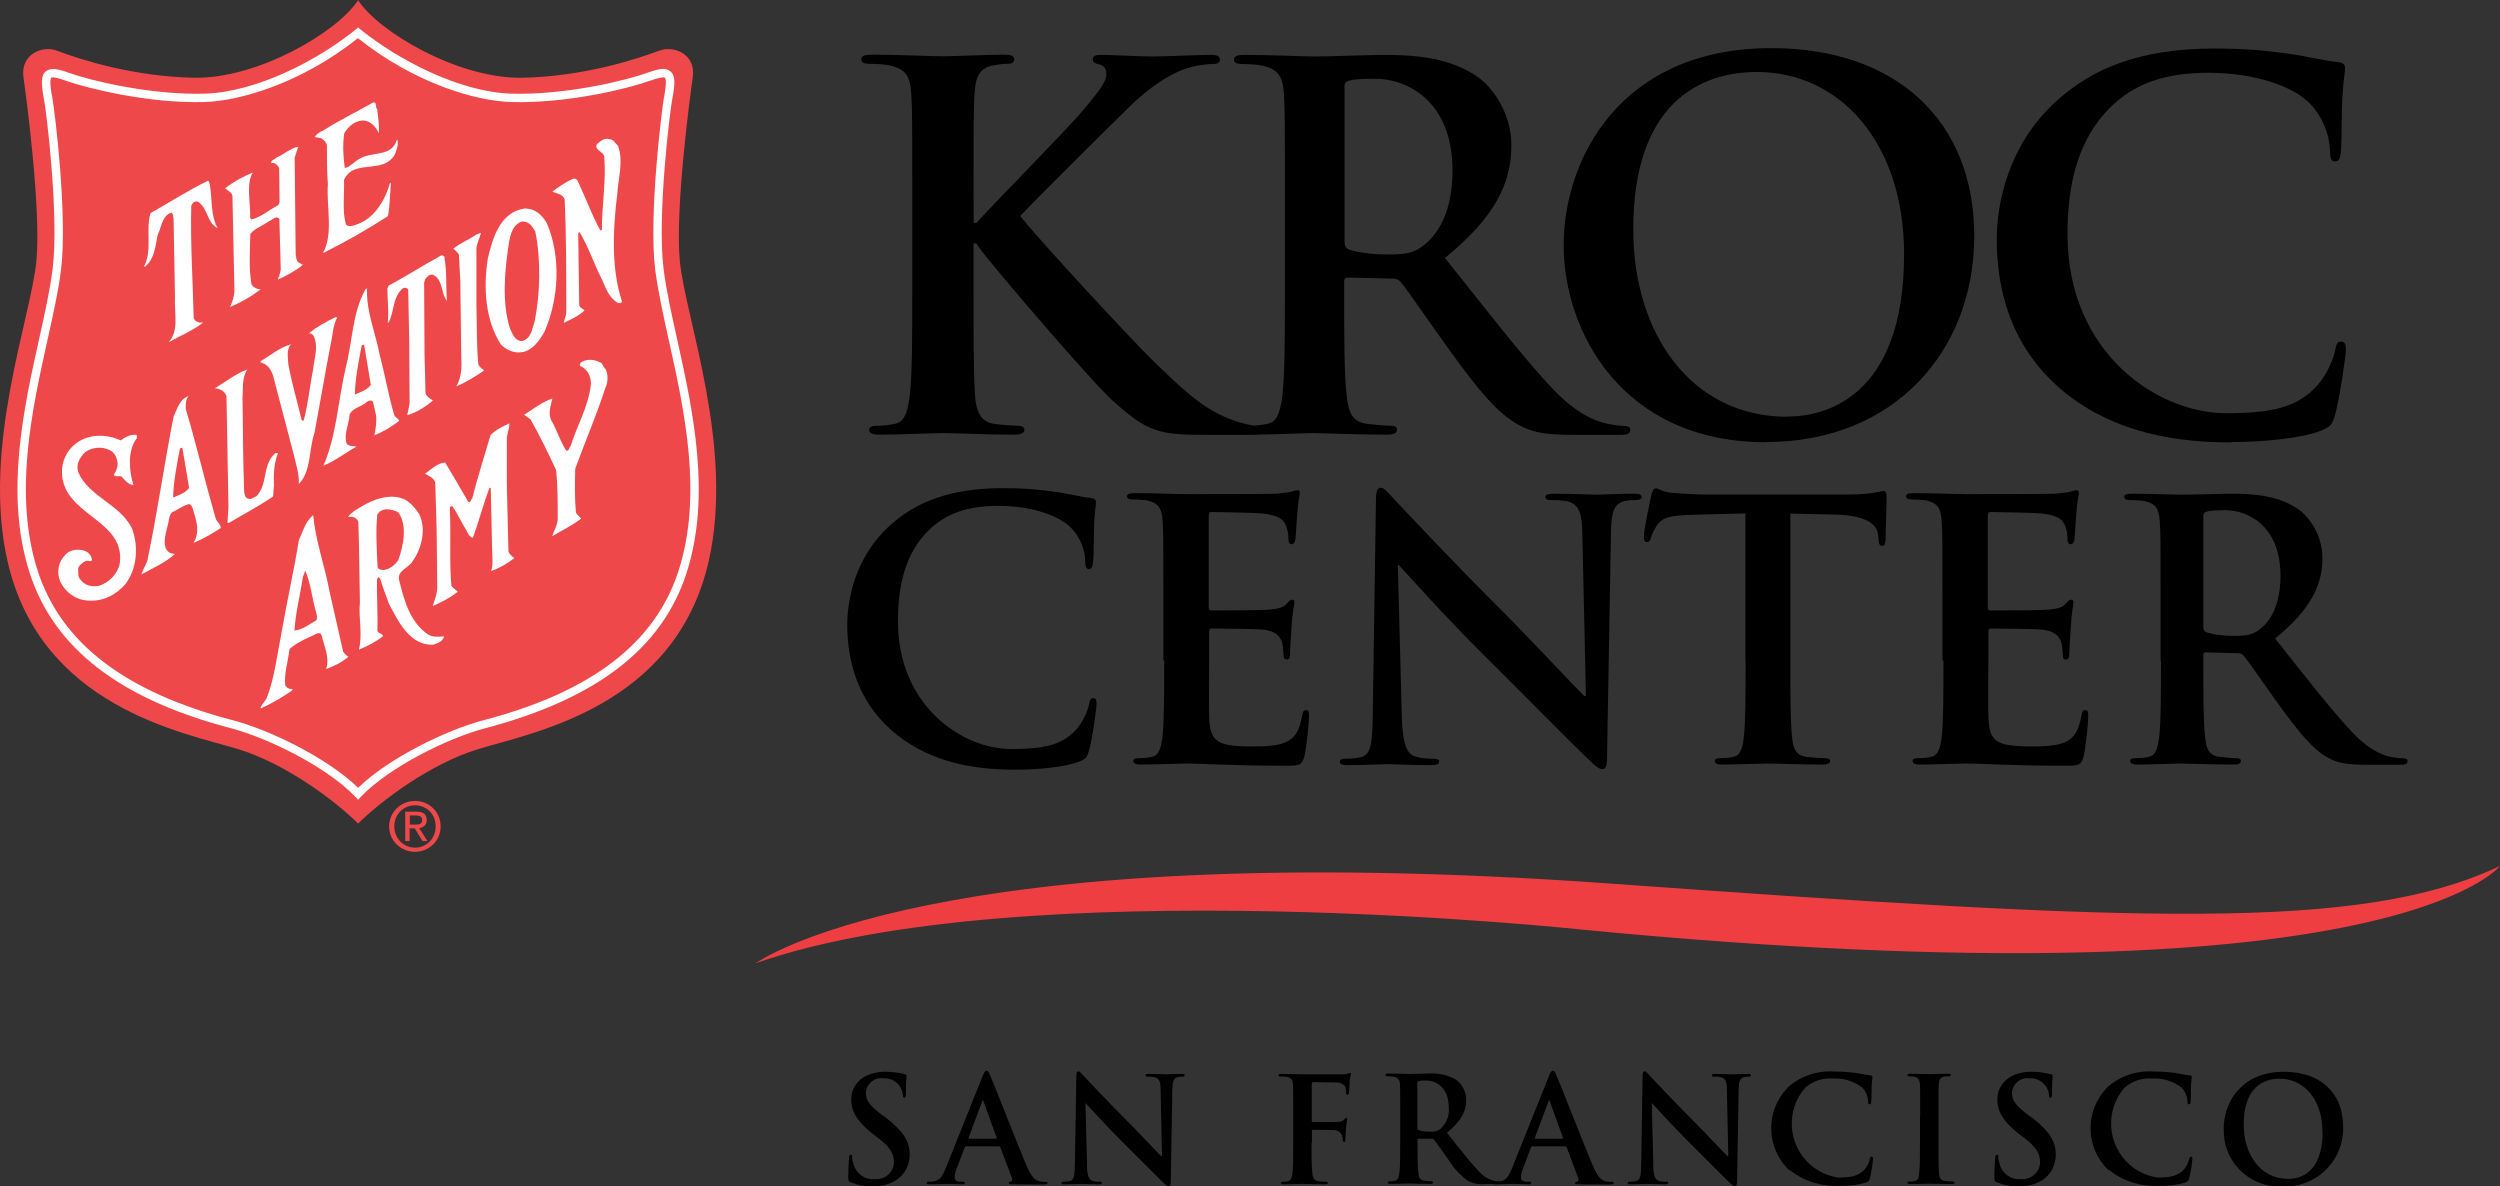 <?xml version="1.0" encoding="UTF-8"?><svg id="Layer_2" xmlns="http://www.w3.org/2000/svg" viewBox="0 0 125.73 59.67"><rect x="0" y="0" width="125.73" height="59.67" fill="#333333" stroke="none"/><defs><style>.cls-1{fill:#ef3e42;}.cls-2{fill:#fff;}.cls-3{fill:#ef484a;}</style></defs><g id="Layer_1-2"><path d="M110.81,25.98c0-.14.04-.22.16-.25.18-.05.51-.07.96-.07,1.07,0,2.76.74,2.76,3.3,0,1.48-.52,2.31-1.07,2.71-.32.23-.56.31-1.28.31-.45,0-.99-.05-1.37-.18-.13-.05-.16-.13-.16-.32v-5.49ZM108.68,33.22c0,1.66,0,3.09-.09,3.85-.07.52-.16.92-.52.99-.16.04-.38.07-.65.07-.22,0-.29.05-.29.14,0,.13.13.18.36.18.72,0,1.86-.05,2.2-.05.27,0,1.61.05,2.65.05.23,0,.36-.05.36-.18,0-.09-.07-.14-.22-.14-.22,0-.61-.04-.88-.07-.54-.07-.65-.47-.7-.99-.09-.76-.09-2.19-.09-3.87v-.25c0-.11.05-.14.14-.14l1.57.04c.13,0,.23.02.32.13.24.27,1.07,1.5,1.79,2.49,1.01,1.39,1.7,2.24,2.47,2.65.47.25.92.34,1.93.34h1.71c.22,0,.34-.04.34-.18,0-.09-.07-.14-.22-.14s-.31-.02-.51-.05c-.27-.05-1.01-.18-2.02-1.23-1.06-1.12-2.31-2.73-3.91-4.75,1.82-1.48,2.38-2.71,2.38-4.04,0-1.21-.72-2.13-1.23-2.47-.97-.67-2.18-.77-3.32-.77-.56,0-1.93.05-2.55.05-.38,0-1.52-.05-2.47-.05-.27,0-.4.04-.4.16s.11.16.31.16c.25,0,.56.02.7.05.6.13.74.41.78,1.03.04.58.04,1.08.04,3.83v3.18ZM97.74,33.22c0,1.66,0,3.09-.09,3.85-.07.52-.16.92-.52.99-.16.04-.38.07-.65.07-.22,0-.29.05-.29.14,0,.13.13.18.36.18.72,0,1.86-.05,2.27-.05,1.06,0,2.27.11,5,.11.69,0,.85,0,.97-.47.09-.36.23-1.59.23-2,0-.18,0-.33-.14-.33-.13,0-.16.07-.2.27-.13.74-.34,1.12-.81,1.34-.47.22-1.23.22-1.7.22-1.84,0-2.13-.27-2.17-1.52-.02-.52,0-2.18,0-2.8v-1.43c0-.11.02-.18.11-.18.43,0,2.22.02,2.56.05.67.07.92.34,1.01.7.05.23.05.47.07.65,0,.09.04.16.16.16.16,0,.16-.2.16-.34,0-.13.04-.85.07-1.21.05-.92.14-1.21.14-1.32s-.05-.14-.13-.14c-.09,0-.16.09-.29.23-.16.18-.43.23-.87.27-.41.04-2.49.04-2.89.04-.11,0-.13-.07-.13-.2v-4.57c0-.13.04-.18.13-.18.36,0,2.26.04,2.56.07.9.11,1.08.32,1.21.65.09.22.11.52.11.65,0,.16.04.25.16.25s.16-.11.18-.2c.04-.22.07-1.01.09-1.19.05-.83.14-1.05.14-1.17,0-.09-.02-.16-.11-.16s-.2.05-.29.07c-.14.04-.43.07-.78.11-.34.02-3.94.02-4.51.02-.5,0-1.64-.05-2.6-.05-.27,0-.4.04-.4.16s.11.16.31.16c.25,0,.56.02.7.05.6.13.74.42.78,1.03.04.58.04,1.08.04,3.83v3.18ZM87.79,33.22c0,1.66,0,3.09-.09,3.85-.05.52-.16.92-.52.99-.16.04-.38.07-.65.07-.22,0-.29.05-.29.14,0,.13.13.18.36.18.72,0,1.86-.05,2.27-.05.5,0,1.64.05,2.83.05.2,0,.34-.05.34-.18,0-.09-.09-.14-.29-.14-.27,0-.67-.04-.92-.07-.54-.07-.65-.47-.7-.97-.09-.78-.09-2.2-.09-3.86v-7.4l2.28.05c1.61.04,2.09.54,2.13,1.01l.02.2c.02.27.05.36.2.36.11,0,.14-.11.16-.29,0-.47.05-1.71.05-2.09,0-.27-.02-.38-.14-.38-.14,0-.58.18-1.73.18h-7.15c-.6,0-1.28-.04-1.81-.09-.45-.04-.63-.22-.78-.22-.11,0-.16.11-.22.34-.04.14-.38,1.78-.38,2.07,0,.2.04.29.16.29.11,0,.16-.07.2-.22s.13-.36.31-.63c.27-.4.7-.49,1.75-.52l2.69-.07v7.4ZM70.3,28.42h.05c.32.34,2.33,2.6,4.3,4.55,1.88,1.86,4.19,4.22,5.33,5.31.2.2.41.4.61.4.16,0,.23-.16.23-.56l.2-11.39c.02-1.01.16-1.39.67-1.53.22-.05.36-.05.54-.05.22,0,.33-.05.33-.16,0-.14-.18-.16-.42-.16-.88,0-1.57.05-1.77.05-.38,0-1.24-.05-2.18-.05-.27,0-.47.02-.47.16,0,.11.07.16.29.16.25,0,.69,0,.96.11.43.18.6.52.61,1.63l.18,8.11h-.09c-.31-.29-2.74-2.89-3.97-4.12-2.64-2.62-5.38-5.56-5.6-5.79-.31-.32-.47-.56-.67-.56-.18,0-.23.25-.23.61l-.16,10.69c-.02,1.57-.09,2.09-.56,2.24-.25.07-.58.09-.81.09-.18,0-.29.04-.29.14,0,.16.16.18.4.18.94,0,1.79-.05,1.95-.05.34,0,1.06.05,2.24.05.25,0,.41-.04.41-.18,0-.11-.11-.14-.31-.14-.29,0-.63-.02-.94-.13-.36-.13-.6-.6-.63-2l-.2-7.58ZM58.55,33.22c0,1.66,0,3.09-.09,3.85-.07.52-.16.92-.52.99-.16.04-.38.07-.65.07-.22,0-.29.05-.29.14,0,.13.13.18.36.18.72,0,1.86-.05,2.27-.05,1.06,0,2.27.11,5,.11.69,0,.85,0,.97-.47.09-.36.23-1.59.23-2,0-.18,0-.33-.14-.33-.13,0-.16.07-.2.27-.13.74-.34,1.12-.81,1.34-.47.22-1.23.22-1.7.22-1.84,0-2.13-.27-2.17-1.52-.02-.52,0-2.18,0-2.8v-1.43c0-.11.02-.18.11-.18.43,0,2.22.02,2.56.05.67.07.92.34,1.01.7.05.23.05.47.07.65,0,.09.04.16.16.16.16,0,.16-.2.16-.34,0-.13.04-.85.07-1.21.05-.92.15-1.21.15-1.32s-.06-.14-.13-.14c-.09,0-.16.09-.29.23-.16.18-.43.23-.87.27-.42.04-2.49.04-2.89.04-.11,0-.13-.07-.13-.2v-4.57c0-.13.04-.18.13-.18.36,0,2.26.04,2.56.07.9.11,1.08.32,1.21.65.09.22.11.52.11.65,0,.16.04.25.16.25s.16-.11.18-.2c.04-.22.07-1.01.09-1.19.05-.83.14-1.05.14-1.17,0-.09-.02-.16-.11-.16s-.2.05-.29.07c-.14.04-.43.07-.78.11-.34.02-3.94.02-4.51.02-.51,0-1.64-.05-2.6-.05-.27,0-.4.04-.4.16s.11.16.31.16c.25,0,.56.02.7.05.6.13.74.42.78,1.03.04.58.04,1.08.04,3.83v3.18ZM51.04,38.71c1.16,0,2.53-.13,3.25-.41.31-.13.38-.22.47-.52.18-.61.39-2.18.39-2.4,0-.14-.04-.27-.16-.27-.14,0-.18.07-.23.36-.07.32-.31.85-.61,1.19-.72.83-1.7,1.01-3.3,1.01-2.42,0-5.69-2.13-5.69-6.43,0-1.75.34-3.47,1.66-4.68.79-.72,1.82-1.12,3.39-1.12,1.66,0,3.07.49,3.67,1.12.45.47.69,1.1.7,1.66,0,.25.04.4.18.4.16,0,.2-.14.22-.42.04-.36.02-1.35.05-1.95.04-.63.09-.85.09-.99,0-.11-.07-.2-.27-.22-.54-.05-1.12-.22-1.8-.31-.83-.11-1.5-.18-2.62-.18-2.69,0-4.41.72-5.71,1.91-1.73,1.59-2.11,3.72-2.11,4.95,0,1.75.47,3.77,2.24,5.33,1.64,1.43,3.72,1.97,6.19,1.97"/><path d="M112.21,22.23c1.62,0,3.54-.18,4.55-.58.43-.18.53-.3.66-.73.25-.86.56-3.06.56-3.36,0-.2-.05-.38-.23-.38-.2,0-.25.1-.33.51-.1.45-.43,1.19-.86,1.67-1.01,1.16-2.38,1.42-4.62,1.42-3.39,0-7.96-2.98-7.96-9,0-2.45.48-4.85,2.33-6.55,1.11-1.01,2.55-1.57,4.75-1.57,2.33,0,4.3.68,5.13,1.57.63.66.96,1.54.99,2.33,0,.35.05.56.25.56.23,0,.28-.2.3-.58.05-.51.02-1.9.08-2.73.05-.88.13-1.19.13-1.39,0-.15-.1-.28-.38-.3-.76-.08-1.57-.3-2.53-.43-1.16-.15-2.1-.25-3.66-.25-3.77,0-6.17,1.01-7.99,2.68-2.43,2.22-2.96,5.21-2.96,6.92,0,2.45.66,5.28,3.13,7.45,2.3,2,5.21,2.76,8.67,2.76M89.9,20.96c-4.85,0-7.76-4.17-7.76-9.43,0-6.29,3.31-7.91,6.22-7.91,4.14,0,7.4,3.51,7.4,9.17,0,7.3-4.09,8.16-5.86,8.16M88.83,22.23c6.42,0,10.46-4.57,10.46-10.36s-3.92-9.45-10.21-9.45c-7.58,0-10.44,5.58-10.44,9.91s2.93,9.91,10.18,9.91M67.61,4.41c0-.2.05-.3.23-.35.25-.08.71-.1,1.34-.1,1.49,0,3.87,1.04,3.87,4.62,0,2.07-.73,3.23-1.49,3.79-.45.33-.78.43-1.79.43-.63,0-1.39-.08-1.92-.25-.18-.08-.23-.18-.23-.45v-7.68ZM64.62,14.54c0,2.33,0,4.32-.13,5.38-.1.73-.23,1.29-.73,1.39-.23.05-.53.1-.91.1-.3,0-.4.08-.4.2,0,.18.18.25.51.25,1.01,0,2.6-.08,3.08-.08.38,0,2.25.08,3.71.08.33,0,.51-.08.51-.25,0-.13-.1-.2-.3-.2-.3,0-.86-.05-1.24-.1-.76-.1-.91-.66-.99-1.39-.13-1.06-.13-3.06-.13-5.41v-.35c0-.15.08-.2.2-.2l2.2.05c.18,0,.33.03.45.18.33.38,1.49,2.1,2.5,3.49,1.41,1.95,2.38,3.13,3.46,3.71.66.35,1.29.48,2.7.48h2.4c.3,0,.48-.05.48-.25,0-.13-.1-.2-.3-.2s-.43-.03-.71-.08c-.38-.08-1.41-.25-2.83-1.72-1.49-1.57-3.23-3.82-5.48-6.65,2.55-2.07,3.34-3.79,3.34-5.66,0-1.69-1.01-2.98-1.72-3.46-1.36-.94-3.06-1.09-4.65-1.09-.78,0-2.7.08-3.56.08-.53,0-2.12-.08-3.46-.08-.38,0-.56.05-.56.23s.15.23.43.23c.35,0,.78.03.99.08.83.18,1.04.58,1.09,1.44.05.81.05,1.52.05,5.36v4.45ZM48.96,10.09c0-3.84,0-4.55.05-5.36.05-.88.25-1.31.94-1.44.3-.05.45-.08.71-.08.2,0,.35-.05.35-.23s-.18-.23-.53-.23c-.86,0-2.45.08-3.06.08s-2.2-.08-3.54-.08c-.38,0-.56.05-.56.23s.15.23.43.23c.35,0,.78.03.99.08.83.18,1.04.58,1.09,1.44.05.81.05,1.52.05,5.36v4.45c0,2.33,0,4.32-.13,5.38-.1.73-.23,1.29-.73,1.39-.23.05-.53.1-.91.1-.3,0-.4.08-.4.2,0,.18.18.25.51.25,1.01,0,2.6-.08,3.18-.08.63,0,2.22.08,3.64.08.28,0,.48-.08.48-.25,0-.13-.13-.2-.33-.2-.33,0-.88-.05-1.24-.1-.63-.1-.86-.66-.91-1.36-.08-1.09-.08-3.08-.08-5.41v-2.3h.13l.28.38c.53.73,5.51,6.57,6.62,7.56,1.09.96,1.77,1.52,3.13,1.64.53.05.99.05,1.74.05h2.2c.48,0,.61-.08.61-.25,0-.15-.15-.2-.33-.2-.3,0-.81-.08-1.57-.38-1.37-.53-2.5-1.67-3.61-2.73-.99-.93-5.94-6.27-6.85-7.45.86-.91,4.68-4.7,5.46-5.46,1.09-1.06,1.95-1.59,2.73-1.9.48-.18,1.11-.28,1.47-.28.25,0,.38-.05.38-.23s-.18-.23-.43-.23c-.78,0-2.17.08-2.96.08-.68,0-2.07-.08-2.6-.08-.28,0-.4.05-.4.23,0,.15.1.2.33.25.25.05.35.23.35.51,0,.43-.56,1.06-1.26,1.9-.73.86-4.42,4.62-5.28,5.56h-.13v-1.11Z"/><path class="cls-1" d="M37.98,48.46s8.76-6.48,42.91-4.03c26.56,1.91,37.83,2.45,44.84-.88,0,0-5.45,7.13-46.08,3.21,0,0-28.19-3.04-41.67,1.69"/><path class="cls-3" d="M18.01,41.42c1.12-1.12,3.64-3.02,6.05-3.75,2.76-.84,9.91-2.12,11.58-9.44,1.31-5.75-1.17-12.21-1.45-15.1-.25-2.56.52-8.36.65-9.24.17-1.17-.95-1.62-1.69-1.34-1.23.46-3.86,1.3-6.88,1.36-3.24.06-7.24-2.32-8.26-3.9-1.02,1.58-5.02,3.96-8.26,3.9-3.01-.06-5.65-.89-6.88-1.36-.74-.28-1.85.17-1.69,1.34.13.88.9,6.68.65,9.24-.28,2.89-2.76,9.35-1.45,15.1,1.67,7.32,8.82,8.61,11.58,9.44,2.41.73,4.93,2.63,6.05,3.75Z"/><path class="cls-2" d="M18.01,40.22l-.15-.16c-1.42-1.48-4.36-2.94-6.26-3.44-5.57-1.46-8.87-4.01-10.1-7.78-1.28-3.94-.31-8.28.46-11.76.29-1.3.56-2.52.69-3.58.32-2.65-.31-7.84-.44-8.52-.14-.74-.16-1.18.09-1.39.24-.2.61-.13,1.16.07,1.05.38,4.1,1.13,6.85,1.05,2.58-.08,5.66-1.67,7.57-3.22l.13-.11.13.11c1.91,1.54,4.99,3.14,7.57,3.22,2.74.08,5.8-.67,6.85-1.05.55-.2.92-.28,1.16-.07.26.22.23.66.09,1.39-.13.69-.76,5.88-.44,8.52.13,1.06.4,2.28.69,3.58.77,3.49,1.74,7.83.46,11.76-1.22,3.77-4.53,6.31-10.1,7.78-1.91.5-4.84,1.96-6.26,3.44l-.15.16ZM2.67,3.89c-.05,0-.08,0-.09.02-.05.05-.09.26.05,1,.13.69.77,5.96.44,8.65-.13,1.08-.41,2.31-.7,3.62-.76,3.44-1.71,7.71-.47,11.54,1.18,3.62,4.38,6.08,9.8,7.5,1.9.5,4.79,1.92,6.31,3.4,1.52-1.48,4.41-2.9,6.31-3.4,5.42-1.42,8.63-3.88,9.8-7.5,1.24-3.83.29-8.11-.47-11.54-.29-1.31-.56-2.54-.7-3.62-.33-2.69.32-7.96.44-8.65.14-.74.1-.95.05-1-.04-.03-.18-.05-.75.15-1.07.39-4.2,1.16-7,1.07-1.76-.05-4.82-.93-7.69-3.21-2.87,2.28-5.93,3.15-7.69,3.21-2.8.09-5.93-.69-7-1.07-.37-.13-.56-.17-.66-.17Z"/><path class="cls-2" d="M18.97,5.48c.03.4.12.79.08,1.22-.13-.3-.4-.62-.77-.64-.42,0-.77.3-.97.65-.08.6-.05,1.16.03,1.74.27-.05.47-.32.72-.45.6-.4,1.62-.08,1.89-.94l.03-.05c.08.23-.03.54-.13.77-.6,1.02-2.06.18-2.55,1.27.03.74-.1,1.57.1,2.24.12.13.3.08.45.03.95-.28,1.51-1.22,1.76-2.11h.05c-.05.55-.05,1.14-.15,1.66-1.07.69-2.16,1.31-3.27,1.86.54-.97.17-2.28.25-3.47-.05-.67-.05-1.27-.05-1.96-.02-.13-.15-.25-.25-.33-.12-.05-.25-.05-.37-.08.08-.13.27-.27.44-.33.82-.52,1.69-.94,2.51-1.41.2-.02.1.22.18.32Z"/><path class="cls-2" d="M31.09,7.36c.27.77,0,1.62-.05,2.43-.22,1.76-.3,3.7.23,5.34.03.13-.13.13-.2.1-.42-.23-.6-.72-.77-1.12-.42-.8-.69-1.69-1.17-2.46l-.05.1.05,3.6c.03.12.18.2.27.25-.28.3-.69.45-1.04.64,0-.17.12-.33.12-.54,0-1.89,0-3.85-.08-5.66-.08-.28-.4-.3-.62-.4.32-.25.65-.47,1.02-.64.15-.07.27.08.3.2.37.79.67,1.62,1.09,2.39.03.02.05-.02.08-.05,0-1.22.22-2.43.12-3.67-.05-.25-.52-.33-.37-.62.18-.15.37-.33.62-.25.22,0,.32.22.45.35Z"/><path class="cls-2" d="M15,7.38c-.05.17-.13.37-.18.55l.05,4.87c.03.13.02.28.13.39l.23.13c-.33.28-.82.54-1.24.74,0-.03-.02-.12.05-.15l.08-.35-.07-2.56c-.17-.18-.35.07-.52.12-.3.23-.7.35-.94.64-.02.82-.08,1.72.05,2.5.05.17.2.23.35.28h.12c-.45.37-1,.67-1.54.9.1-.22.2-.5.22-.79l-.1-4.74c.02-.22-.25-.32-.37-.44.42-.33.9-.59,1.39-.79-.35.6-.1,1.51-.13,2.26,0,.05.05.08.07.1.49-.13.89-.49,1.34-.72l.07-.15-.02-1.69c-.03-.13-.15-.25-.28-.28h-.12c-.02-.17.17-.15.25-.27.37-.15.69-.47,1.11-.55Z"/><path class="cls-2" d="M10.55,9.27c.13.74.03,1.57.4,2.21-.57-.3-.47-.99-1-1.34-.17-.05-.27.08-.33.2-.05,1.96.08,3.75.12,5.66.05.12.17.2.28.22h.2c-.54.42-1.16.67-1.74.99.55-.59.27-1.51.32-2.26l-.07-3.94c-.03-.1,0-.23-.1-.32-.49.15-.5.74-.7,1.12-.12.57-.15,1.19-.62,1.59h-.07c.44-.79.07-1.83.33-2.68.95-.54,1.91-1.16,2.91-1.64l.07.18Z"/><path class="cls-2" d="M27.49,11.2c.74,1.69.62,3.85-.12,5.51-.25.42-.59.92-1.11,1-.4.07-.77-.1-1.06-.37-.79-1.21-.9-2.86-.67-4.32.23-.99.59-2.33,1.83-2.53.5-.03.87.28,1.12.7ZM26.27,11.13c-.47.15-.6.64-.67,1.06-.22,1.37-.37,3.03.05,4.34.12.23.25.65.62.62.45-.13.49-.62.62-.99.28-1.42.32-3.08.03-4.52-.15-.25-.32-.52-.65-.5Z"/><path class="cls-2" d="M24.19,11.71c-.05.23-.2.49-.23.77v2.86c.03,1,0,2.04.1,3,.07.12.15.2.28.27l-.03.05c-.44.3-.89.57-1.36.77.23-.37.28-.9.25-1.42l-.05-3.89-.07-1.31c-.07-.13-.18-.22-.28-.3.35-.3.79-.45,1.16-.72.08,0,.15-.08.23-.08Z"/><path class="cls-2" d="M22.35,12.95c.13.7.07,1.49.13,2.18-.33-.39-.17-1.04-.7-1.31-.18-.05-.3.1-.4.22l-.05.18.02,3.62.05,1.93c.05.17.22.28.37.37-.37.33-.82.6-1.29.74l.12-.6-.02-3.15-.05-2.56c-.08-.13-.23-.12-.33-.02-.47.47-.37,1.17-.67,1.69l-.03-.02c.07-.54-.02-1.19-.02-1.71l.07-.15c.89-.47,1.76-1.04,2.65-1.52.07,0,.17.05.17.12Z"/><path class="cls-2" d="M16.96,15.97c-.22.39-.22.87-.32,1.29l-.22,1.17-.6,3.33c-.3.84-.15,1.93-.79,2.58.02-.57-.17-1.06-.28-1.57l-.9-3.43c-.1-.44-.22-.99-.74-1.11v-.07c.5-.28.95-.69,1.52-.84-.23.25-.15.65-.13.99.17.95.45,1.88.67,2.81.03.02.07.05.1.03.23-.82.3-1.69.47-2.53.05-.55.3-1.19.03-1.73-.05-.08-.13-.13-.23-.13.39-.33.85-.57,1.31-.8h.12Z"/><path class="cls-2" d="M30.44,18.53c.15.28.15.69,0,.99-.44,1.37-1.02,2.7-1.51,4.05-.02.69-.03,1.47.03,2.18.02.13.2.23.27.33-.45.35-.97.59-1.46.89.08-.27.27-.55.28-.87,0-.8,0-1.66-.08-2.45-.4-.87-.82-1.73-1.29-2.56l-.32-.23c.47-.3.9-.64,1.42-.82-.07.33-.25.79-.03,1.14.27.49.42,1,.72,1.47.15.07.15-.15.23-.22.33-1.06.9-1.99,1.02-3.12,0-.39-.17-.75-.54-.9-.05-.07.02-.15.03-.18.27-.18.65-.17.94-.02.15.03.18.22.27.32Z"/><path class="cls-2" d="M12.2,20.14c.02,1.54.02,3.06.08,4.62.05.12.03.27.2.32.17.05.28-.07.42-.13.59-.6.28-1.61.95-2.16h.13c-.2.5-.23,1.07-.2,1.66-.03.17-.02.35-.05.52-.72.5-1.51.9-2.24,1.34l-.05-.03.05-.77-.07-3.92-.03-1.66c-.08-.27-.35-.39-.59-.4.55-.33,1.06-.74,1.64-.95-.3.44-.2,1.04-.25,1.57Z"/><path class="cls-2" d="M25.62,21.29c0,.27-.13.52-.13.8v2.26l.08,3.37c.03.15.18.25.3.35-.37.28-.75.5-1.17.65.12-.35.05-.7.05-1.11l-.07-3.06c-.03-.05-.07,0-.08.02-.3.82-.52,1.66-.82,2.48-.17-.05-.27-.25-.33-.4-.27-.4-.42-.8-.7-1.19-.07-.02-.12.02-.13.08.07,1.34-.03,2.58.08,3.92.08.12.23.2.32.3-.37.3-.84.54-1.26.72.08-.27.23-.6.23-.95l-.03-2.85-.07-2.41c-.07-.23-.32-.35-.52-.44.3-.22.64-.55,1.02-.57.39.65.77,1.31,1.16,1.98.13.07.13-.13.2-.18.28-1.07.6-2.11.92-3.18.27-.27.62-.44.95-.59Z"/><path class="cls-2" d="M6.86,22.06c-.45.62-.37,1.64-.15,2.33-.28,0-.44-.28-.62-.44-.1-.02-.3.05-.37-.07.12-.17.18-.35.2-.55-.03-.27-.12-.55-.4-.69-.39-.2-.89-.15-1.24.1-.28.28-.49.64-.33,1.04.54,1.21,2.06,1.56,2.68,2.78.35.9.27,2.04-.32,2.81-.52.6-1.27.97-2.14.8-.52-.1-1.04-.55-1.19-1.07-.15-.52.05-1.02.44-1.32.28-.18.72-.18.99,0,.13.1.2.23.22.39-.08.13-.22-.02-.33.05-.15.08-.32.2-.37.37.02.22-.03.39.1.54.23.32.57.4.94.33.5-.13.99-.64,1.06-1.17.23-2.01-2.41-2.33-2.85-4.05-.2-.79.08-1.57.74-2.01.64-.42,1.47-.39,2.16-.08.22-.18.52-.33.8-.27v.18Z"/><path class="cls-2" d="M9.51,19.89c-.18.17-.17.45-.17.67.54,1.81.97,3.65,1.49,5.46.03.2.28.33.27.54-.44.28-.89.55-1.37.74.35-.55.14-1.14-.03-1.7-.11-.33-.2-.25-.37-.19-.22.08-.5.28-.61.32-.2.08-.22.37-.25.54-.07.37-.45,1.32.13,1.56.08-.02.12.05.2.02-.47.45-1.16.74-1.69,1.04.07-.25.22-.45.3-.69.5-2.39.85-4.86,1.32-7.25.18-.39.32-.92.79-1.04ZM9.17,22.51l-.12.04c-.14.74-.34,1.73-.34,2.47.28-.12.6-.22.8-.48l-.34-2.03Z"/><path class="cls-2" d="M21.08,25.85c.37.75.13,1.73-.32,2.36-.18.35-.79.47-.69.95.25,1.02.54,2.13,1.47,2.76.22.12.52.12.79.08-.03.23-.32.37-.54.42-1.17.07-1.79-1.21-2.23-2.06-.15-.42-.32-.84-.44-1.26l-.08-.08-.08.1c-.02.85.05,1.74.02,2.6.05.17.28.13.28.28-.37.28-.77.5-1.21.67.2-.77-.03-1.59.05-2.38-.03-1.31-.03-2.71-.08-4.05-.05-.13-.18-.23-.3-.25h-.22c.22-.28.6-.47.92-.65.59-.32,1.44-.54,2.06-.15.23.17.45.42.59.65ZM19.42,25.61c-.18.02-.4.12-.45.3-.08.84-.02,1.76.02,2.61.03.12.17.13.27.15.32-.02.6-.25.77-.5.25-.7.47-1.71.02-2.38-.18-.13-.4-.17-.62-.18Z"/><path class="cls-2" d="M16.54,29.6l.7,3.1c.02.15.2.27.28.33-.35.3-.77.49-1.12.62.2-.57-.1-1.16-.23-1.71-.05-.17-.27-.07-.35-.02-.44.2-.89.4-1.26.72-.07.6-.27,1.21-.22,1.81.08.15.22.22.37.2l-.02.08c-.52.35-1.04.67-1.59.9.03-.2.23-.33.32-.54.4-1.04.52-2.18.74-3.28.27-1.56.62-3.08.87-4.64.2-.44.32-.92.72-1.27.12,1.29.55,2.45.79,3.68ZM15.35,28.7l-.12.33c-.13.9-.37,1.78-.42,2.68.4-.03.75-.32,1.11-.52.03-.12.03-.2,0-.32-.22-.72-.28-1.49-.57-2.18Z"/><path class="cls-3" d="M19.57,41.56c0-.73.6-1.28,1.3-1.28s1.29.54,1.29,1.28-.6,1.28-1.29,1.28-1.3-.54-1.3-1.28ZM20.87,42.63c.58,0,1.04-.45,1.04-1.07s-.46-1.06-1.04-1.06-1.04.46-1.04,1.06.46,1.07,1.04,1.07ZM20.6,42.3h-.22v-1.48h.56c.35,0,.52.13.52.42,0,.26-.17.38-.38.41l.42.65h-.25l-.39-.64h-.26v.64ZM20.87,41.47c.19,0,.36-.01.36-.24,0-.18-.17-.22-.32-.22h-.3v.46h.27Z"/><path class="cls-2" d="M19.12,17.94c.25.95.42,1.96.7,2.91.03.15.25.2.25.32-.39.3-.8.55-1.24.72.05-.28.13-.67.08-1.02l-.15-.65c-.05-.12-.2-.07-.28-.03-.28.27-.72.3-.9.65-.02.49-.27.9-.17,1.42.1.2.32.17.52.2-.59.33-1.07.72-1.69.97h.02c.67-1.52.74-3.28,1.12-4.91.35-1.32.33-2.78,1-3.97l.08-.05c-.05,1.21.45,2.28.65,3.43ZM18.31,17.33l-.12.04c-.14.74-.34,1.73-.34,2.47.28-.12.6-.22.8-.48l-.34-2.03Z"/><path d="M42.8,59.47c-.12-.05-.14-.09-.14-.25,0-.4.03-.85.04-.96,0-.11.03-.19.09-.19.07,0,.07.07.07.12,0,.13.03.25.07.37.13.47.57.78,1.05.74.49.05.93-.3.98-.79,0-.01,0-.03,0-.04,0-.36-.11-.71-.72-1.18l-.34-.26c-.81-.63-1.09-1.15-1.09-1.74,0-.81.68-1.39,1.7-1.39.33,0,.66.04.98.12.07.01.1.04.1.09,0,.1-.03.31-.03.88,0,.16-.02.22-.08.22-.05,0-.07-.04-.07-.13-.01-.18-.08-.35-.19-.49-.19-.25-.49-.38-.8-.36-.42-.06-.81.24-.87.67,0,.03,0,.06,0,.09,0,.34.17.6.78,1.06l.21.15c.88.68,1.21,1.18,1.21,1.88,0,.52-.25,1-.69,1.28-.35.21-.76.32-1.17.3-.37.02-.74-.05-1.08-.19Z"/><path d="M48.59,57.64s-.05.01-.07.06l-.4,1.05c-.06.14-.1.29-.11.45,0,.13.07.23.29.23h.11c.09,0,.11.01.11.06,0,.06-.04.07-.12.07-.24,0-.55-.02-.78-.02-.08,0-.49.02-.87.02-.1,0-.14-.01-.14-.07,0-.04.03-.06.09-.06.08,0,.15,0,.23-.01.34-.04.48-.29.63-.66l1.85-4.62c.09-.21.13-.29.21-.29.07,0,.11.07.18.24.18.4,1.35,3.41,1.82,4.52.28.66.49.76.65.8.1.02.21.03.31.03.06,0,.1,0,.1.06,0,.06-.07.07-.34.07s-.8,0-1.39-.01c-.13,0-.22,0-.22-.06,0-.04.03-.06.1-.07.06-.02.1-.09.07-.15,0,0,0-.01,0-.02l-.59-1.56s-.04-.05-.07-.05h-1.64ZM50.09,57.27s.04-.02.04-.04l-.66-1.82s-.01-.07-.04-.07-.04.04-.04.07l-.68,1.81s0,.05.03.05h1.35Z"/><path d="M54.66,58.56c.01.57.11.77.26.82.12.04.25.06.38.05.08,0,.12.01.12.06,0,.06-.07.07-.17.07-.48,0-.77-.02-.91-.02-.07,0-.41.02-.8.02-.1,0-.16,0-.16-.07,0-.04.04-.06.12-.06.11,0,.22-.01.33-.04.19-.06.22-.27.23-.91l.07-4.35c0-.15.02-.25.1-.25.08,0,.15.1.27.23.09.1,1.21,1.29,2.28,2.36.5.5,1.49,1.56,1.62,1.68h.04l-.07-3.3c0-.45-.07-.59-.25-.66-.13-.04-.26-.05-.39-.04-.09,0-.12-.02-.12-.07,0-.06.08-.07.19-.07.38,0,.74.02.89.02.08,0,.36-.02.72-.02.1,0,.17,0,.17.07,0,.04-.04.07-.13.07-.07,0-.15,0-.22.02-.21.06-.26.21-.27.62l-.08,4.64c0,.16-.03.23-.1.23-.08,0-.17-.08-.25-.16-.46-.44-1.4-1.4-2.17-2.16-.8-.8-1.62-1.71-1.75-1.85h-.02l.08,3.09Z"/><path d="M65.96,57.43c0,.71,0,1.26.04,1.57.02.21.07.37.29.4.12.02.24.03.37.03.1,0,.12.02.12.06,0,.05-.05.07-.16.07-.46,0-.93-.02-1.12-.02s-.65.02-.93.02c-.1,0-.15-.01-.15-.07,0-.04.03-.06.11-.06.09,0,.18,0,.26-.03.15-.03.18-.19.21-.4.04-.31.04-.86.04-1.57v-1.29c0-1.12,0-1.32-.01-1.56-.01-.25-.07-.37-.32-.42-.09-.02-.19-.02-.29-.02-.07,0-.12-.01-.12-.06,0-.06.06-.07.17-.07.38,0,.85.02,1.06.02.28,0,1.77,0,1.94,0,.1,0,.2,0,.3-.03.04-.01.08-.04.12-.04.03,0,.05.03.05.07,0,.05-.04.14-.06.33,0,.07-.02.51-.04.6,0,.06-.02.1-.07.1s-.07-.04-.07-.12c0-.09-.01-.19-.04-.28-.11-.16-.3-.24-.49-.22l-1.13-.02s-.07.02-.07.1v1.84s0,.07.05.07h.94c.12,0,.23,0,.33-.01.12,0,.24-.04.32-.13.04-.04.05-.07.1-.07.03,0,.04.02.04.07s-.04.23-.06.46c-.01.15-.03.49-.03.54,0,.07,0,.14-.07.14-.04,0-.06-.05-.06-.1,0-.08-.02-.15-.04-.23-.06-.15-.21-.26-.37-.26-.18-.02-.96-.02-1.09-.02-.04,0-.05.01-.05.07v.6Z"/><path d="M70.42,56.13c0-1.12,0-1.32-.01-1.56-.01-.25-.07-.37-.32-.42-.09-.02-.19-.02-.29-.02-.08,0-.12-.01-.12-.07s.05-.07.16-.07c.39,0,.85.02,1.01.02.25,0,.81-.02,1.04-.02.47-.03.94.08,1.35.32.31.24.5.61.5,1.01,0,.54-.23,1.04-.97,1.65.65.82,1.16,1.48,1.6,1.93.21.25.5.43.82.5.07.01.14.02.21.02.06,0,.09.02.09.06,0,.06-.05.07-.14.07h-.7c-.27.03-.54-.02-.79-.14-.41-.29-.75-.65-1.01-1.08-.29-.4-.63-.9-.73-1.01-.03-.04-.08-.06-.13-.05h-.64s-.06,0-.06.04v.1c0,.68,0,1.26.04,1.57.02.21.07.37.29.4.12.02.24.03.36.03.06,0,.09.02.09.06,0,.05-.05.07-.15.07-.43,0-.97-.02-1.08-.02-.14,0-.6.02-.9.02-.1,0-.15-.02-.15-.07,0-.04.03-.06.12-.06.09,0,.18,0,.26-.03.15-.03.18-.19.21-.4.04-.31.04-.89.04-1.57v-1.29ZM71.28,56.71c0,.08.01.11.07.13.18.05.37.08.56.07.18.03.37-.02.52-.12.31-.28.48-.69.43-1.1,0-1.04-.69-1.35-1.12-1.35-.13,0-.26,0-.39.03-.05.01-.07.04-.07.1v2.24Z"/><path d="M77.07,57.64s-.05.01-.07.06l-.4,1.05c-.06.14-.1.29-.11.45,0,.13.07.23.29.23h.11c.09,0,.11.01.11.06,0,.06-.04.07-.12.07-.24,0-.55-.02-.78-.02-.08,0-.49.02-.87.02-.1,0-.14-.01-.14-.07,0-.04.03-.06.09-.06.08,0,.15,0,.23-.01.34-.04.48-.29.63-.66l1.85-4.62c.09-.21.13-.29.21-.29.07,0,.11.07.18.24.18.4,1.35,3.41,1.82,4.52.28.66.49.76.65.8.1.02.21.03.31.03.06,0,.1,0,.1.06,0,.06-.07.07-.34.07s-.8,0-1.39-.01c-.13,0-.22,0-.22-.06,0-.04.03-.06.1-.07.06-.02.1-.09.07-.15,0,0,0-.01,0-.02l-.59-1.56s-.04-.05-.07-.05h-1.64ZM78.57,57.27s.04-.02.04-.04l-.66-1.82s-.01-.07-.04-.07-.04.04-.04.07l-.68,1.81s0,.05.03.05h1.35Z"/><path d="M83.14,58.56c.01.57.11.77.26.82.12.04.25.06.38.05.08,0,.12.01.12.06,0,.06-.07.07-.17.07-.48,0-.77-.02-.91-.02-.07,0-.41.02-.8.02-.1,0-.16,0-.16-.07,0-.04.04-.06.12-.06.11,0,.22-.01.33-.04.19-.06.22-.27.23-.91l.07-4.35c0-.15.02-.25.1-.25.08,0,.15.1.27.23.09.1,1.21,1.29,2.28,2.36.5.5,1.49,1.56,1.62,1.68h.04l-.07-3.3c0-.45-.07-.59-.25-.66-.13-.04-.26-.05-.39-.04-.09,0-.12-.02-.12-.07,0-.06.08-.07.19-.07.38,0,.74.02.89.02.08,0,.36-.02.72-.02.1,0,.17,0,.17.07,0,.04-.04.07-.13.07-.07,0-.15,0-.22.02-.21.06-.26.21-.27.62l-.08,4.64c0,.16-.03.23-.1.23-.08,0-.17-.08-.25-.16-.46-.44-1.4-1.4-2.17-2.16-.8-.8-1.62-1.71-1.75-1.85h-.02l.08,3.09Z"/><path d="M89.99,58.86c-1.17-1.11-1.22-2.95-.12-4.12.02-.02.04-.04.06-.07.64-.56,1.48-.84,2.32-.78.36,0,.71.02,1.07.07.28.04.51.1.74.12.08,0,.11.04.11.09,0,.06-.02.15-.04.4-.01.24,0,.65-.02.8,0,.11-.02.17-.09.17-.06,0-.07-.06-.07-.16-.01-.25-.11-.49-.29-.68-.43-.33-.96-.49-1.49-.46-.5-.04-1,.13-1.38.46-1,1.14-.88,2.88.26,3.88.39.34.87.56,1.38.64.65,0,1.05-.07,1.35-.41.12-.14.2-.31.25-.49.02-.12.04-.15.1-.15.05,0,.07.05.07.11-.03.33-.08.66-.16.98-.02.1-.09.19-.19.21-.43.13-.88.18-1.32.17-.91.05-1.81-.23-2.52-.8Z"/><path d="M96.57,56.13c0-1.12,0-1.32-.01-1.56-.01-.25-.09-.37-.25-.41-.09-.02-.18-.03-.26-.03-.07,0-.12-.01-.12-.07,0-.04.06-.06.18-.06.28,0,.74.02.95.02.18,0,.62-.02.9-.02.1,0,.15.01.15.06,0,.06-.04.07-.12.07-.07,0-.15,0-.22.02-.2.04-.26.16-.27.42-.01.24-.01.44-.01,1.56v1.29c0,.71,0,1.29.03,1.61.02.2.07.33.29.36.12.02.25.03.37.03.08,0,.12.02.12.06,0,.05-.06.07-.14.07-.49,0-.95-.02-1.15-.02-.17,0-.63.02-.93.02-.1,0-.15-.02-.15-.07,0-.04.03-.06.12-.06.09,0,.18,0,.26-.03.15-.03.19-.15.21-.37.04-.31.04-.89.04-1.6v-1.29Z"/><path d="M100.44,59.47c-.12-.05-.14-.09-.14-.25,0-.4.03-.85.04-.96,0-.11.03-.19.09-.19.07,0,.07.07.07.12,0,.13.03.25.07.37.13.47.57.78,1.05.74.49.05.93-.3.98-.79,0-.01,0-.03,0-.04,0-.36-.11-.71-.72-1.18l-.34-.26c-.81-.63-1.09-1.15-1.09-1.74,0-.81.68-1.39,1.7-1.39.33,0,.66.04.98.12.07.01.1.04.1.09,0,.1-.03.31-.03.88,0,.16-.02.22-.08.22-.05,0-.07-.04-.07-.13-.01-.18-.08-.35-.19-.49-.19-.25-.49-.38-.8-.36-.42-.06-.81.24-.87.67,0,.03,0,.06,0,.09,0,.34.17.6.78,1.06l.21.15c.88.68,1.21,1.18,1.21,1.88,0,.52-.25,1-.69,1.28-.35.21-.76.32-1.17.3-.37.02-.74-.05-1.08-.19Z"/><path d="M106.05,58.86c-1.17-1.11-1.22-2.95-.12-4.12.02-.02.04-.04.06-.07.64-.56,1.48-.84,2.32-.78.36,0,.71.02,1.07.07.28.04.51.1.74.12.08,0,.11.04.11.09,0,.06-.02.15-.04.4-.01.24,0,.65-.02.8,0,.11-.02.17-.09.17-.06,0-.07-.06-.07-.16-.01-.25-.11-.49-.29-.68-.43-.33-.96-.49-1.49-.46-.5-.04-1,.13-1.38.46-1,1.14-.88,2.88.26,3.88.39.34.87.56,1.38.64.65,0,1.05-.07,1.35-.41.12-.14.2-.31.25-.49.02-.12.04-.15.1-.15.05,0,.07.05.07.11-.03.33-.08.66-.16.98-.02.1-.09.19-.19.21-.43.13-.88.18-1.32.17-.91.05-1.81-.23-2.52-.8Z"/><path d="M111.83,56.78c0-1.26.83-2.88,3.04-2.88,1.83,0,2.97,1.07,2.97,2.75.06,1.6-1.19,2.95-2.79,3.02-.08,0-.17,0-.25,0-1.54.09-2.87-1.09-2.96-2.63,0-.08,0-.17,0-.25ZM116.8,56.92c0-1.65-.95-2.67-2.15-2.67-.85,0-1.81.47-1.81,2.3,0,1.53.85,2.74,2.26,2.74.51,0,1.71-.25,1.71-2.38h0Z"/></g></svg>